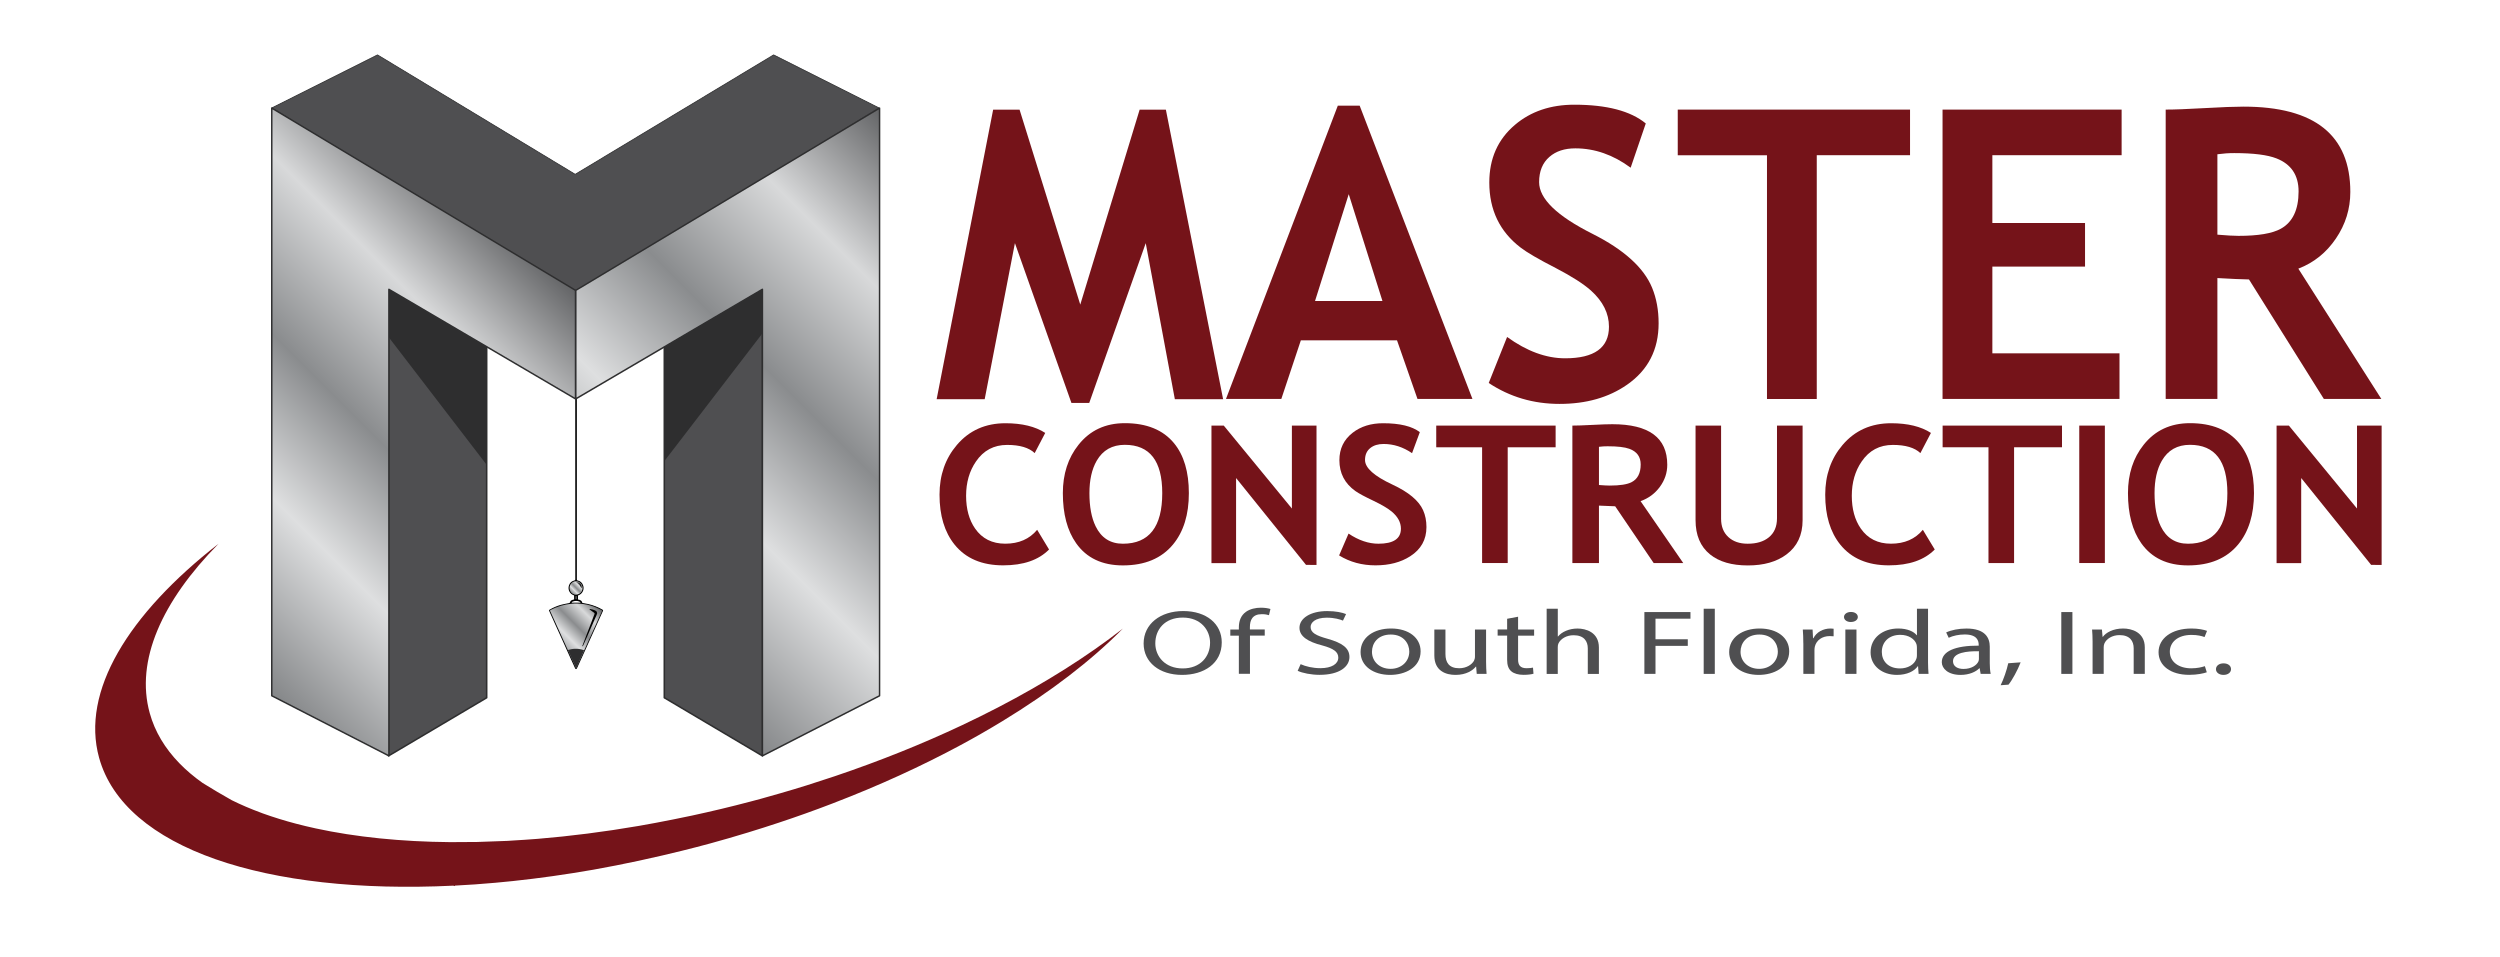 <?xml version="1.0" encoding="UTF-8"?>
<!-- Generator: Adobe Illustrator 27.0.1, SVG Export Plug-In . SVG Version: 6.00 Build 0)  -->
<svg xmlns="http://www.w3.org/2000/svg" xmlns:xlink="http://www.w3.org/1999/xlink" version="1.1" id="Capa_1" x="0px" y="0px" viewBox="0 0 792 303.31" xml:space="preserve">
<linearGradient id="SVGID_1_" gradientUnits="userSpaceOnUse" x1="181.026" y1="187.725" x2="183.962" y2="184.788">
	<stop offset="5.376340e-03" style="stop-color:#86888A"></stop>
	<stop offset="0.28" style="stop-color:#DEDFE0"></stop>
	<stop offset="0.511" style="stop-color:#8A8C8E"></stop>
	<stop offset="0.763" style="stop-color:#D8D9DA"></stop>
	<stop offset="1" style="stop-color:#636466"></stop>
</linearGradient>
<path fill="url(#SVGID_1_)" d="M184.54,186.26c0-1.16-0.92-2.11-2.04-2.11c-1.13,0-2.05,0.95-2.04,2.11c0,1.16,0.92,2.11,2.04,2.11  C183.62,188.37,184.54,187.42,184.54,186.26z"></path>
<linearGradient id="SVGID_00000085245303914581969090000000719951860568902822_" gradientUnits="userSpaceOnUse" x1="175.763" y1="205.105" x2="189.229" y2="191.639">
	<stop offset="5.376340e-03" style="stop-color:#86888A"></stop>
	<stop offset="0.28" style="stop-color:#DEDFE0"></stop>
	<stop offset="0.511" style="stop-color:#8A8C8E"></stop>
	<stop offset="0.763" style="stop-color:#D8D9DA"></stop>
	<stop offset="1" style="stop-color:#636466"></stop>
</linearGradient>
<path fill="url(#SVGID_00000085245303914581969090000000719951860568902822_)" d="M182.49,211.83c0.07-0.13,0.12-0.21,0.15-0.29  c0.45-1,0.89-1.99,1.34-2.99c0.51-1.12,1.03-2.25,1.54-3.37c0.57-1.26,1.13-2.51,1.7-3.77c0.39-0.86,0.78-1.72,1.17-2.59  c0.45-1,0.91-2.01,1.36-3.01c0.36-0.8,0.71-1.6,1.08-2.39c0.06-0.14,0.04-0.18-0.09-0.24c-0.61-0.28-1.21-0.58-1.83-0.85  c-1.29-0.56-2.65-0.9-4.03-1.09c-1.26-0.17-2.52-0.24-3.79-0.11c-1.18,0.12-2.35,0.32-3.49,0.66c-1.12,0.33-2.19,0.78-3.24,1.32  c-0.24,0.12-0.27,0.25-0.15,0.47c0.01,0.02,0.03,0.05,0.04,0.07c0.45,0.99,0.91,1.98,1.36,2.98c0.57,1.26,1.14,2.53,1.71,3.79  c0.44,0.98,0.89,1.95,1.33,2.93c0.51,1.13,1.01,2.25,1.52,3.38c0.45,1,0.91,2,1.36,3.01C181.85,210.41,182.15,211.09,182.49,211.83z  "></path>
<path fill="#2E2E2F" d="M179.91,205.93c0.13,0.29,0.26,0.59,0.4,0.88c0.43,0.95,0.86,1.9,1.29,2.84c0.29,0.64,0.58,1.29,0.9,1.98  c0.07-0.13,0.11-0.2,0.15-0.28c0.42-0.94,0.84-1.89,1.27-2.83c0.35-0.77,0.79-1.74,1.14-2.51  C182.95,205.21,181.13,205.56,179.91,205.93z"></path>
<path d="M181.88,189.9c0-0.44,0-0.86,0-1.27c-1.37-0.43-2.09-1.82-1.63-3.18c0.27-0.8,0.83-1.34,1.66-1.54  c0.23-0.06,0.34-0.14,0.34-0.42c-0.02-2.2-0.02-56.51-0.02-58.71c0-1.14,0.01-2.29,0.01-3.43c0-0.09-0.02-0.19,0.02-0.25  c0.06-0.09,0.16-0.18,0.25-0.19c0.07,0,0.17,0.11,0.22,0.19c0.04,0.06,0.02,0.15,0.02,0.23c0,1.03,0.01,61.56,0,62.21  c0,0.22,0.06,0.32,0.28,0.36c0.79,0.17,1.35,0.66,1.66,1.43c0.5,1.19-0.02,2.56-1.13,3.12c-0.14,0.07-0.29,0.13-0.45,0.2  c0,0.4,0,0.82,0,1.27c0.65,0.11,1.23,0.31,1.37,1.08c0.6,0.11,1.2,0.21,1.79,0.34c1.61,0.37,3.14,0.95,4.58,1.78  c0.19,0.11,0.25,0.25,0.16,0.44c-0.44,0.99-0.89,1.97-1.34,2.96c-0.48,1.06-0.96,2.12-1.43,3.17c-0.42,0.93-0.85,1.86-1.27,2.8  c-0.54,1.19-1.07,2.38-1.61,3.57c-0.43,0.95-0.87,1.89-1.3,2.84c-0.43,0.94-0.84,1.89-1.28,2.82c-0.05,0.11-0.19,0.24-0.3,0.25  c-0.09,0.01-0.23-0.13-0.28-0.24c-0.66-1.43-1.3-2.86-1.95-4.29c-0.73-1.61-1.45-3.22-2.17-4.83c-0.73-1.61-1.46-3.22-2.19-4.82  c-0.63-1.39-1.26-2.79-1.88-4.18c-0.13-0.29-0.1-0.35,0.17-0.51c1.12-0.65,2.31-1.15,3.54-1.5c0.85-0.24,1.73-0.37,2.6-0.55  c0.13-0.03,0.18-0.06,0.23-0.21c0.14-0.45,0.46-0.72,0.91-0.83C181.59,189.96,181.73,189.93,181.88,189.9z M182.49,211.69  c0.07-0.13,0.12-0.21,0.15-0.29c0.44-0.98,0.88-1.97,1.32-2.95c0.5-1.11,1.01-2.22,1.52-3.32c0.56-1.24,1.12-2.48,1.68-3.72  c0.38-0.85,0.77-1.7,1.16-2.55c0.45-0.99,0.89-1.98,1.34-2.97c0.35-0.79,0.7-1.58,1.06-2.36c0.06-0.13,0.04-0.18-0.09-0.24  c-0.6-0.27-1.19-0.57-1.8-0.84c-1.28-0.55-2.61-0.89-3.98-1.08c-1.24-0.17-2.49-0.24-3.74-0.11c-1.16,0.12-2.31,0.32-3.44,0.65  c-1.1,0.33-2.16,0.77-3.19,1.3c-0.24,0.12-0.27,0.25-0.15,0.46c0.01,0.02,0.03,0.05,0.04,0.07c0.45,0.98,0.9,1.96,1.34,2.94  c0.56,1.25,1.12,2.5,1.69,3.74c0.44,0.96,0.88,1.92,1.31,2.89c0.5,1.11,1,2.22,1.5,3.33c0.45,0.99,0.89,1.98,1.34,2.96  C181.85,210.29,182.16,210.96,182.49,211.69z M184.54,186.26c0-1.16-0.92-2.11-2.04-2.11c-1.13,0-2.05,0.95-2.04,2.11  c0,1.16,0.92,2.11,2.04,2.11C183.62,188.37,184.54,187.42,184.54,186.26z M183.87,190.92c0.02-0.03,0.03-0.05,0.05-0.08  c-0.14-0.1-0.28-0.23-0.43-0.29c-0.66-0.24-1.33-0.23-1.99,0c-0.18,0.06-0.35,0.14-0.39,0.37  C182.03,190.92,182.95,190.92,183.87,190.92z M182.41,189.28c0,0.15-0.01,0.29,0,0.44c0,0.04,0.06,0.08,0.09,0.12  c0.02-0.04,0.07-0.07,0.07-0.11c0.01-0.28,0.01-0.57,0-0.85c0-0.04-0.06-0.08-0.09-0.12c-0.02,0.05-0.07,0.09-0.07,0.14  C182.41,189.02,182.41,189.15,182.41,189.28z"></path>
<path d="M189.18,194.33c-0.05,0.13-0.11,0.35-0.2,0.55c-0.5,1.14-1.01,2.28-1.51,3.42c-0.5,1.15-1,2.29-1.5,3.44  c-0.41,0.94-0.82,1.88-1.24,2.81c-0.04,0.08-0.16,0.22-0.18,0.21c-0.14-0.07-0.04-0.19-0.01-0.28c0.2-0.54,0.41-1.07,0.61-1.61  c0.28-0.74,0.56-1.47,0.84-2.21c0.23-0.61,0.47-1.21,0.7-1.82c0.36-0.95,0.73-1.91,1.09-2.86c0.18-0.48,0.37-0.97,0.56-1.44  c0.08-0.2,0-0.33-0.15-0.44c-0.43-0.31-0.85-0.61-1.28-0.92c-0.04-0.03-0.08-0.05-0.1-0.08c-0.03-0.04-0.05-0.1-0.04-0.15  c0-0.02,0.08-0.05,0.12-0.04c0.65,0.11,1.29,0.27,1.87,0.61C189.03,193.69,189.16,193.93,189.18,194.33z"></path>
<path d="M184.07,185.31c0.22,0.5,0.2,0.8,0.09,1.09c-0.04-0.06-0.3-1.5-1.56-1.93C182.69,184.46,183.68,184.59,184.07,185.31z"></path>
<path fill="#4F4F51" d="M387.05,203.5c0,6.72-5.67,10.31-12.57,10.31c-7.19,0-12.18-4.02-12.18-9.94c0-6.21,5.31-10.29,12.55-10.29  C382.25,193.58,387.05,197.68,387.05,203.5z M366,203.81c0,4.19,3.15,7.95,8.67,7.95c5.56,0,8.68-3.69,8.68-8.14  c0-3.9-2.82-7.97-8.64-7.97C368.9,195.64,366,199.52,366,203.81z"></path>
<path fill="#4F4F51" d="M392.47,213.49v-12.12h-2.71v-1.94h2.71v-0.68c0-1.98,0.63-3.78,2.26-4.93c1.32-0.93,3.1-1.3,4.73-1.3  c1.28,0,2.34,0.19,3.02,0.41l-0.47,1.96c-0.54-0.17-1.23-0.32-2.27-0.32c-2.99,0-3.77,1.91-3.77,4.08v0.76h4.7v1.94h-4.68v12.12  H392.47z"></path>
<path fill="#4F4F51" d="M412.04,210.41c1.56,0.71,3.85,1.27,6.25,1.27c3.58,0,5.68-1.35,5.68-3.34c0-1.82-1.47-2.89-5.13-3.88  c-4.42-1.13-7.17-2.82-7.17-5.56c0-3.05,3.51-5.31,8.78-5.31c2.75,0,4.8,0.46,5.98,0.95l-0.98,2.07c-0.86-0.37-2.68-0.93-5.12-0.93  c-3.72,0-5.13,1.59-5.13,2.93c0,1.82,1.65,2.72,5.39,3.76c4.6,1.3,6.91,2.9,6.91,5.77c0,3.01-3.06,5.65-9.48,5.65  c-2.62,0-5.48-0.57-6.92-1.28L412.04,210.41z"></path>
<path fill="#4F4F51" d="M450.05,206.33c0,5.21-5,7.48-9.67,7.48c-5.27,0-9.35-2.78-9.35-7.24c0-4.7,4.28-7.46,9.66-7.46  C446.28,199.11,450.05,202.04,450.05,206.33z M434.64,206.49c0,3.08,2.44,5.4,5.89,5.4c3.39,0,5.93-2.29,5.93-5.48  c0-2.38-1.66-5.39-5.86-5.39C436.44,201.03,434.64,203.82,434.64,206.49z"></path>
<path fill="#4F4F51" d="M470.79,209.64c0,1.47,0.07,2.74,0.16,3.85h-3.12l-0.19-2.3h-0.1c-0.9,1.13-2.95,2.62-6.44,2.62  c-3.04,0-6.7-1.23-6.7-6.16v-8.22h3.52v7.77c0,2.68,1.15,4.5,4.35,4.5c2.37,0,4.03-1.2,4.68-2.35c0.18-0.37,0.32-0.82,0.32-1.31  v-8.61h3.52V209.64z"></path>
<path fill="#4F4F51" d="M480.93,195.38v4.05h5.08v1.94h-5.08v7.58c0,1.75,0.7,2.74,2.67,2.74c0.92,0,1.58-0.08,2.05-0.19l0.16,1.94  c-0.69,0.2-1.79,0.35-3.16,0.35c-1.62,0-2.98-0.39-3.82-1.08c-0.97-0.78-1.37-2.02-1.37-3.67v-7.68h-3.01v-1.94h3.01v-3.39  L480.93,195.38z"></path>
<path fill="#4F4F51" d="M489.99,192.85h3.52v8.78h0.08c0.59-0.72,1.46-1.36,2.54-1.8c1.03-0.44,2.28-0.71,3.62-0.71  c2.62,0,6.78,1.15,6.78,6.01v8.37h-3.52v-8.09c0-2.27-1.19-4.17-4.5-4.17c-2.31,0-4.09,1.17-4.77,2.55  c-0.18,0.36-0.24,0.75-0.24,1.22v8.5h-3.52V192.85z"></path>
<path fill="#4F4F51" d="M520.94,193.9h14.6V196h-11.08v6.52h10.23v2.09h-10.23v8.87h-3.52V193.9z"></path>
<path fill="#4F4F51" d="M539.73,192.85h3.52v20.64h-3.52V192.85z"></path>
<path fill="#4F4F51" d="M566.82,206.33c0,5.21-5,7.48-9.67,7.48c-5.27,0-9.35-2.78-9.35-7.24c0-4.7,4.28-7.46,9.66-7.46  C563.05,199.11,566.82,202.04,566.82,206.33z M551.4,206.49c0,3.08,2.44,5.4,5.89,5.4c3.39,0,5.93-2.29,5.93-5.48  c0-2.38-1.66-5.39-5.86-5.39C553.21,201.03,551.4,203.82,551.4,206.49z"></path>
<path fill="#4F4F51" d="M571.29,203.81c0-1.66-0.06-3.07-0.16-4.38h3.1l0.14,2.76h0.13c0.91-1.89,3.05-3.08,5.41-3.08  c0.38,0,0.66,0.02,0.98,0.07v2.4c-0.36-0.05-0.72-0.07-1.2-0.07c-2.49,0-4.25,1.36-4.73,3.27c-0.09,0.36-0.14,0.78-0.14,1.19v7.51  h-3.52V203.81z"></path>
<path fill="#4F4F51" d="M588.56,195.46c0,0.87-0.84,1.59-2.25,1.59c-1.28,0-2.14-0.72-2.13-1.59c0-0.88,0.9-1.59,2.2-1.59  C587.69,193.87,588.55,194.56,588.56,195.46z M584.61,213.49v-14.06h3.52v14.06H584.61z"></path>
<path fill="#4F4F51" d="M610.8,192.85v17.01c0,1.25,0.07,2.66,0.16,3.63h-3.14l-0.18-2.43h-0.09c-1.08,1.57-3.42,2.75-6.6,2.75  c-4.71,0-8.35-2.88-8.35-7.14c-0.03-4.7,4-7.56,8.74-7.56c2.99,0,5,1.01,5.87,2.13h0.08v-8.39H610.8z M607.28,205.15  c0-0.33-0.04-0.76-0.15-1.09c-0.55-1.61-2.46-2.94-5.12-2.94c-3.66,0-5.85,2.32-5.85,5.41c0,2.86,1.97,5.23,5.78,5.23  c2.37,0,4.52-1.15,5.17-3.07c0.13-0.34,0.17-0.7,0.17-1.1V205.15z"></path>
<path fill="#4F4F51" d="M627.47,213.49l-0.31-1.78h-0.11c-1.07,1.1-3.16,2.1-5.95,2.1c-3.93,0-5.94-2.02-5.94-4.03  c0-3.41,4.17-5.28,11.69-5.24v-0.3c0-1.14-0.44-3.26-4.43-3.24c-1.81,0-3.7,0.39-5.07,1.05l-0.8-1.7c1.61-0.75,3.96-1.23,6.42-1.23  c5.94,0,7.39,2.94,7.39,5.75v5.26c0,1.2,0.08,2.4,0.29,3.36H627.47z M626.92,206.31c-3.83-0.06-8.21,0.44-8.21,3.16  c0,1.68,1.53,2.45,3.3,2.45c2.56,0,4.18-1.17,4.74-2.35c0.12-0.27,0.17-0.56,0.17-0.81V206.31z"></path>
<path fill="#4F4F51" d="M633.8,217.08c0.88-1.74,1.97-4.84,2.41-6.96l3.93-0.29c-0.95,2.48-2.71,5.7-3.85,7.07L633.8,217.08z"></path>
<path fill="#4F4F51" d="M656.54,193.9v19.59h-3.52V193.9H656.54z"></path>
<path fill="#4F4F51" d="M662.93,203.23c0-1.47-0.07-2.63-0.16-3.8h3.12l0.2,2.31h0.1c0.96-1.32,3.22-2.63,6.43-2.63  c2.67,0,6.85,1.16,6.85,5.99v8.39h-3.52v-8.11c0-2.27-1.18-4.18-4.49-4.18c-2.32,0-4.13,1.19-4.77,2.62  c-0.15,0.31-0.24,0.77-0.24,1.19v8.47h-3.52V203.23z"></path>
<path fill="#4F4F51" d="M699.11,212.98c-0.93,0.33-2.96,0.81-5.58,0.81c-5.86,0-9.7-2.89-9.7-7.18c0-4.33,4.09-7.5,10.45-7.5  c2.08,0,3.96,0.38,4.91,0.75l-0.79,1.96c-0.87-0.33-2.19-0.68-4.14-0.68c-4.44,0-6.87,2.4-6.86,5.32c0,3.26,2.9,5.26,6.77,5.26  c1.98,0,3.33-0.36,4.33-0.68L699.11,212.98z"></path>
<path fill="#4F4F51" d="M702.02,211.99c0-1.07,0.99-1.84,2.4-1.84c1.42,0,2.37,0.76,2.37,1.84c0,1.03-0.94,1.82-2.4,1.82  C702.99,213.81,702,213.01,702.02,211.99z"></path>
<path fill="#751319" d="M387.48,126.46h-15.29l-9.22-49.43l-17.9,50.62h-5.64l-17.9-50.63l-9.58,49.45h-15.22l17.9-91.73h8.37  l19.23,61.76l18.81-61.76h8.31L387.48,126.46z"></path>
<path fill="#751319" d="M449.06,126.39l-6.49-18.58h-30.46l-6.19,18.58h-17.53l35.43-92.92h6.92l35.73,92.92H449.06z M427.28,61.51  L416.6,95.36h21.36L427.28,61.51z"></path>
<path fill="#751319" d="M471.63,121.33l5.82-14.58c6.23,4.51,12.36,6.76,18.38,6.76c9.26,0,13.89-3.34,13.89-10.01  c0-4.21-1.9-8.03-5.7-11.45c-2.39-2.13-6.07-4.48-11.04-7.07c-5.54-2.84-9.3-5.03-11.28-6.57c-6.59-5.05-9.89-11.91-9.89-20.59  c0-7.59,2.71-13.68,8.13-18.27c5.01-4.25,11.28-6.38,18.81-6.38c10.27,0,17.82,1.98,22.63,5.94l-4.79,14.02  c-5.54-4.09-11.39-6.13-17.53-6.13c-3.4,0-6.13,0.9-8.19,2.69c-2.18,1.88-3.28,4.55-3.28,8.01c0,5.26,5.64,10.72,16.93,16.39  c9.95,5.01,16.24,10.7,18.87,17.08c1.37,3.34,2.06,7.09,2.06,11.26c0,8.34-3.34,14.83-10.01,19.46c-5.82,4.05-12.94,6.07-21.36,6.07  C485.78,127.96,478.3,125.75,471.63,121.33z"></path>
<path fill="#751319" d="M575.55,49.18v77.22h-15.77V49.18h-28.27V34.72h73.59v14.45H575.55z"></path>
<path fill="#751319" d="M631.18,49.18v21.46h29.36v13.83h-29.36v27.47h40.28v14.45h-56.06V34.72h56.73v14.45H631.18z"></path>
<path fill="#751319" d="M736.2,126.39l-23.72-37.86c-2.39-0.04-5.72-0.19-10.01-0.44v38.29h-16.38V34.72  c2.75,0,6.86-0.16,12.32-0.47c5.46-0.31,9.56-0.47,12.32-0.47c22.57,0,33.85,9.01,33.85,27.04c0,5.34-1.52,10.26-4.56,14.74  c-3.04,4.49-7.01,7.67-11.91,9.55l26.3,41.28H736.2z M702.47,48.87v25.47c2.91,0.25,5.14,0.38,6.67,0.38  c6.23,0,10.7-0.75,13.41-2.25c3.76-2.08,5.64-6.03,5.64-11.83c0-5.13-2.33-8.61-6.98-10.45c-2.87-1.13-7.34-1.69-13.41-1.69  C706.11,48.49,704.33,48.62,702.47,48.87z"></path>
<polygon fill="#4F4F51" stroke="#2E2E2F" stroke-width="0.25" stroke-linecap="round" stroke-linejoin="round" stroke-miterlimit="10" points="  245.08,17.39 182.22,55.23 119.59,17.39 86.12,34.19 181.99,93.31 278.46,34.19 "></polygon>
<g>
	<defs>
		<polygon id="SVGID_00000018929438716519995400000015388594647965489544_" points="154.18,76.21 123.1,76.21 123.1,239.45     154.18,221.04   "></polygon>
	</defs>
	<clipPath id="SVGID_00000092430477470474272050000015250424240523217042_">
		<use xlink:href="#SVGID_00000018929438716519995400000015388594647965489544_" overflow="visible"></use>
	</clipPath>
	
		<rect x="121.05" y="78.81" clip-path="url(#SVGID_00000092430477470474272050000015250424240523217042_)" fill="#4F4F51" width="33.11" height="163.08"></rect>
	<polygon clip-path="url(#SVGID_00000092430477470474272050000015250424240523217042_)" fill="#2E2E2F" points="156.98,150.91    120.53,103.43 120.53,73.54 156.98,73.54  "></polygon>
	
		<use xlink:href="#SVGID_00000018929438716519995400000015388594647965489544_" overflow="visible" fill="none" stroke="#2E2E2F" stroke-width="0.5" stroke-linecap="round" stroke-linejoin="round" stroke-miterlimit="10"></use>
</g>
<g>
	<defs>
		<polygon id="SVGID_00000018951891521328266750000007325904337979202749_" points="210.45,76.21 241.53,76.21 241.53,239.45     210.45,221.04   "></polygon>
	</defs>
	<clipPath id="SVGID_00000075144931890157537200000009997402498692290695_">
		<use xlink:href="#SVGID_00000018951891521328266750000007325904337979202749_" overflow="visible"></use>
	</clipPath>
	
		<rect x="209.34" y="78.81" clip-path="url(#SVGID_00000075144931890157537200000009997402498692290695_)" fill="#4F4F51" width="33.11" height="163.08"></rect>
	<polygon clip-path="url(#SVGID_00000075144931890157537200000009997402498692290695_)" fill="#2E2E2F" points="243.21,103.43    206.76,150.91 206.76,73.54 243.21,73.54  "></polygon>
	
		<use xlink:href="#SVGID_00000018951891521328266750000007325904337979202749_" overflow="visible" fill="none" stroke="#2E2E2F" stroke-width="0.5" stroke-linecap="round" stroke-linejoin="round" stroke-miterlimit="10"></use>
</g>
<linearGradient id="SVGID_00000107551712322767854880000001208913036630386568_" gradientUnits="userSpaceOnUse" x1="53.585" y1="187.909" x2="165.918" y2="75.576">
	<stop offset="5.376340e-03" style="stop-color:#86888A"></stop>
	<stop offset="0.28" style="stop-color:#DEDFE0"></stop>
	<stop offset="0.511" style="stop-color:#8A8C8E"></stop>
	<stop offset="0.763" style="stop-color:#D8D9DA"></stop>
	<stop offset="1" style="stop-color:#636466"></stop>
</linearGradient>
<polygon fill="url(#SVGID_00000107551712322767854880000001208913036630386568_)" points="86.09,34.25 182.32,91.98 182.32,126.36   123.2,91.66 123.2,239.45 86.09,220.42 "></polygon>
<path fill="#2E2E2F" d="M123.2,239.68c-0.04,0-0.07-0.01-0.1-0.02l-37.11-19.03c-0.08-0.04-0.13-0.12-0.13-0.22V34.25  c0-0.09,0.04-0.16,0.12-0.21c0.07-0.04,0.16-0.04,0.23,0l96.23,57.73c0.07,0.04,0.12,0.12,0.12,0.21v34.38  c0,0.09-0.04,0.16-0.12,0.21c-0.07,0.04-0.16,0.04-0.23,0l-58.77-34.5v147.38c0,0.08-0.04,0.16-0.11,0.2  C123.29,239.67,123.24,239.68,123.2,239.68z M86.33,220.27l36.64,18.79V91.66c0-0.09,0.04-0.16,0.12-0.21  c0.07-0.04,0.16-0.04,0.23,0l58.77,34.5V92.12L86.33,34.66V220.27z"></path>
<linearGradient id="SVGID_00000072280215587796836040000006929647370553774757_" gradientUnits="userSpaceOnUse" x1="194.406" y1="192.319" x2="315.558" y2="71.167">
	<stop offset="5.376340e-03" style="stop-color:#86888A"></stop>
	<stop offset="0.28" style="stop-color:#DEDFE0"></stop>
	<stop offset="0.511" style="stop-color:#8A8C8E"></stop>
	<stop offset="0.763" style="stop-color:#D8D9DA"></stop>
	<stop offset="1" style="stop-color:#636466"></stop>
</linearGradient>
<polygon fill="url(#SVGID_00000072280215587796836040000006929647370553774757_)" points="278.64,34.25 182.41,91.98 182.41,126.36   241.53,91.66 241.53,239.45 278.64,220.42 "></polygon>
<path fill="#2E2E2F" d="M241.53,239.68c-0.04,0-0.09-0.01-0.12-0.04c-0.07-0.04-0.11-0.12-0.11-0.2V92.07l-58.77,34.5  c-0.07,0.04-0.16,0.04-0.23,0c-0.07-0.04-0.12-0.12-0.12-0.21V91.98c0-0.09,0.04-0.16,0.12-0.21l96.23-57.73  c0.07-0.04,0.16-0.04,0.23,0c0.07,0.04,0.12,0.12,0.12,0.21v186.17c0,0.09-0.05,0.17-0.13,0.22l-37.11,19.03  C241.6,239.68,241.57,239.68,241.53,239.68z M241.53,91.42c0.04,0,0.08,0.01,0.12,0.03c0.07,0.04,0.12,0.12,0.12,0.21v147.4  l36.64-18.79V34.66l-95.76,57.45v33.83l58.77-34.5C241.45,91.43,241.49,91.42,241.53,91.42z"></path>
<path fill="#751319" d="M316.17,224.11c-3.67,1.9-7.43,3.77-11.3,5.59c-12.53,5.91-26.06,11.36-40.37,16.19  c-0.95,0.32-1.93,0.62-2.88,0.94c-1.99,0.66-3.98,1.32-6,1.95c-2.69,0.84-5.4,1.66-8.14,2.45c-2.12,0.61-4.24,1.22-6.39,1.81  c-1.13,0.31-2.25,0.6-3.37,0.9c-6.23,1.65-12.41,3.12-18.53,4.44c-2.04,0.44-4.06,0.85-6.08,1.25c-3.61,0.72-7.21,1.41-10.77,2.02  c-10.94,1.88-21.63,3.24-31.95,4.09c-2.68,0.22-5.32,0.38-7.95,0.54c-0.55,0.03-1.11,0.08-1.66,0.11c-1.31,0.07-2.59,0.09-3.89,0.14  c-1.96,0.08-3.94,0.17-5.87,0.21c-0.2,0-0.39,0-0.58,0c-2.14,0.04-4.24,0.04-6.33,0.04c-0.48,0-0.97,0.01-1.44,0.01  c-15.64-0.14-30-1.61-42.61-4.34c-2.17-0.47-4.28-0.98-6.34-1.52c-1.8-0.47-3.56-0.98-5.27-1.51c-1.79-0.55-3.53-1.13-5.22-1.74  c-0.18-0.06-0.34-0.13-0.52-0.2c-3.29-1.21-6.4-2.54-9.3-3.98c-3.15-1.77-6.23-3.59-9.21-5.45c-2.78-1.96-5.25-4.06-7.43-6.31  c-4.52-4.67-7.71-9.95-9.34-15.83c-4.6-16.62,3.83-35.42,21.81-53.66c-28.71,22.39-43.65,46.85-37.85,67.81  c7.98,28.82,53.01,43.39,112.17,40.52c0.18,0.04,0.37,0.09,0.56,0.13v-0.15c2.09-0.11,4.21-0.23,6.33-0.38  c2.14-0.15,4.29-0.32,6.46-0.52c1.84-0.16,3.68-0.34,5.54-0.54c8.31-0.88,16.83-2.08,25.52-3.6c4.75-0.84,9.55-1.8,14.38-2.83  c2.49-0.53,4.98-1.1,7.49-1.68c2.05-0.48,4.11-0.97,6.17-1.48c3.01-0.75,6.03-1.52,9.06-2.35c4.02-1.1,7.98-2.25,11.9-3.45  c3.3-1.01,6.57-2.05,9.79-3.12c2.75-0.91,5.47-1.85,8.17-2.81c3.01-1.07,5.98-2.17,8.91-3.3c0.04-0.02,0.08-0.03,0.12-0.05  c14.54-5.58,28.09-11.79,40.43-18.44c4.57-2.46,8.95-4.98,13.17-7.55c15.27-9.29,28.2-19.22,38.17-29.33  C344.51,207.89,331.18,216.32,316.17,224.11z"></path>
<path fill="#751319" d="M331.13,137.15l-3.34,6.39c-1.81-1.72-4.72-2.59-8.73-2.59c-4.2,0-7.49,1.75-9.88,5.26  c-2.08,3.03-3.12,6.65-3.12,10.85c0,4.18,0.95,7.64,2.84,10.37c2.22,3.21,5.41,4.81,9.57,4.81c4.3,0,7.67-1.47,10.1-4.4l3.77,6.24  c-3.31,3.35-8.15,5.02-14.53,5.02c-6.74,0-11.87-2.19-15.4-6.57c-3.18-3.94-4.77-9.21-4.77-15.81c0-6.2,1.83-11.45,5.49-15.75  c3.91-4.6,9.05-6.89,15.43-6.89C323.8,134.09,327.99,135.11,331.13,137.15z"></path>
<path fill="#751319" d="M336.71,156.23c0-6.06,1.65-11.16,4.96-15.31c3.64-4.58,8.53-6.86,14.69-6.86c6.88,0,12.07,2.11,15.56,6.33  c3.14,3.82,4.71,9.1,4.71,15.84c0,6.78-1.66,12.18-4.99,16.23c-3.66,4.44-8.96,6.66-15.9,6.66c-6.57,0-11.51-2.34-14.81-7.01  C338.11,168.12,336.71,162.83,336.71,156.23z M345.13,156.23c0,4.3,0.65,7.8,1.96,10.49c1.79,3.69,4.67,5.53,8.64,5.53  c8.31,0,12.47-5.34,12.47-16.02c0-10.2-3.95-15.31-11.85-15.31c-4.01,0-6.98,1.68-8.92,5.05  C345.89,148.65,345.13,152.07,345.13,156.23z"></path>
<path fill="#751319" d="M413.76,178.97l-22.17-27.53v26.96h-7.8v-43.57h3.9l21.58,26.27v-26.27h7.8v44.13H413.76z"></path>
<path fill="#751319" d="M424.23,175.96l2.99-6.92c3.2,2.14,6.35,3.21,9.45,3.21c4.76,0,7.14-1.58,7.14-4.76c0-2-0.98-3.81-2.93-5.44  c-1.23-1.01-3.12-2.13-5.68-3.36c-2.85-1.35-4.78-2.39-5.8-3.12c-3.39-2.4-5.08-5.66-5.08-9.78c0-3.61,1.39-6.5,4.18-8.68  c2.58-2.02,5.8-3.03,9.67-3.03c5.28,0,9.16,0.94,11.63,2.82l-2.46,6.66c-2.85-1.94-5.85-2.91-9.01-2.91c-1.75,0-3.15,0.43-4.21,1.28  c-1.12,0.89-1.68,2.16-1.68,3.8c0,2.5,2.9,5.09,8.7,7.79c5.11,2.38,8.35,5.08,9.7,8.11c0.71,1.58,1.06,3.37,1.06,5.35  c0,3.96-1.71,7.04-5.14,9.24c-2.99,1.92-6.65,2.88-10.98,2.88C431.51,179.11,427.66,178.07,424.23,175.96z"></path>
<path fill="#751319" d="M477.64,141.7v36.67h-8.11V141.7H455v-6.87h37.82v6.87H477.64z"></path>
<path fill="#751319" d="M523.88,178.37l-12.19-17.98c-1.23-0.02-2.94-0.09-5.14-0.21v18.19h-8.42v-43.54c1.41,0,3.52-0.07,6.33-0.22  c2.81-0.15,4.92-0.22,6.33-0.22c11.6,0,17.4,4.28,17.4,12.84c0,2.54-0.78,4.87-2.34,7c-1.56,2.13-3.6,3.64-6.12,4.53l13.52,19.61  H523.88z M506.55,141.55v12.1c1.5,0.12,2.64,0.18,3.43,0.18c3.2,0,5.5-0.36,6.89-1.07c1.93-0.99,2.9-2.86,2.9-5.62  c0-2.44-1.2-4.09-3.59-4.96c-1.48-0.54-3.77-0.8-6.89-0.8C508.42,141.37,507.5,141.43,506.55,141.55z"></path>
<path fill="#751319" d="M537.13,134.84h8.11v29.51c0,2.44,0.76,4.36,2.29,5.78c1.53,1.42,3.57,2.12,6.13,2.12  c2.81,0,5.03-0.66,6.67-1.99c1.75-1.41,2.62-3.43,2.62-6.06v-29.36h8.11v29.96c0,4.7-1.7,8.31-5.11,10.85  c-3.1,2.32-7.17,3.48-12.22,3.48c-5.11,0-9.1-1.16-11.97-3.48c-3.08-2.48-4.61-6.1-4.61-10.88V134.84z"></path>
<path fill="#751319" d="M611.72,137.15l-3.34,6.39c-1.81-1.72-4.72-2.59-8.73-2.59c-4.2,0-7.49,1.75-9.88,5.26  c-2.08,3.03-3.12,6.65-3.12,10.85c0,4.18,0.95,7.64,2.84,10.37c2.22,3.21,5.41,4.81,9.57,4.81c4.3,0,7.67-1.47,10.1-4.4l3.77,6.24  c-3.31,3.35-8.15,5.02-14.53,5.02c-6.74,0-11.87-2.19-15.4-6.57c-3.18-3.94-4.77-9.21-4.77-15.81c0-6.2,1.83-11.45,5.49-15.75  c3.91-4.6,9.05-6.89,15.43-6.89C604.39,134.09,608.58,135.11,611.72,137.15z"></path>
<path fill="#751319" d="M638.06,141.7v36.67h-8.11V141.7h-14.53v-6.87h37.82v6.87H638.06z"></path>
<path fill="#751319" d="M658.71,178.37v-43.54h8.11v43.54H658.71z"></path>
<path fill="#751319" d="M674.14,156.23c0-6.06,1.65-11.16,4.96-15.31c3.64-4.58,8.53-6.86,14.69-6.86c6.88,0,12.07,2.11,15.56,6.33  c3.14,3.82,4.71,9.1,4.71,15.84c0,6.78-1.66,12.18-4.99,16.23c-3.66,4.44-8.96,6.66-15.9,6.66c-6.57,0-11.5-2.34-14.81-7.01  C675.54,168.12,674.14,162.83,674.14,156.23z M682.56,156.23c0,4.3,0.65,7.8,1.96,10.49c1.79,3.69,4.67,5.53,8.64,5.53  c8.32,0,12.47-5.34,12.47-16.02c0-10.2-3.95-15.31-11.85-15.31c-4.01,0-6.98,1.68-8.92,5.05  C683.33,148.65,682.56,152.07,682.56,156.23z"></path>
<path fill="#751319" d="M751.19,178.97l-22.17-27.53v26.96h-7.8v-43.57h3.9l21.58,26.27v-26.27h7.8v44.13H751.19z"></path>
</svg>

